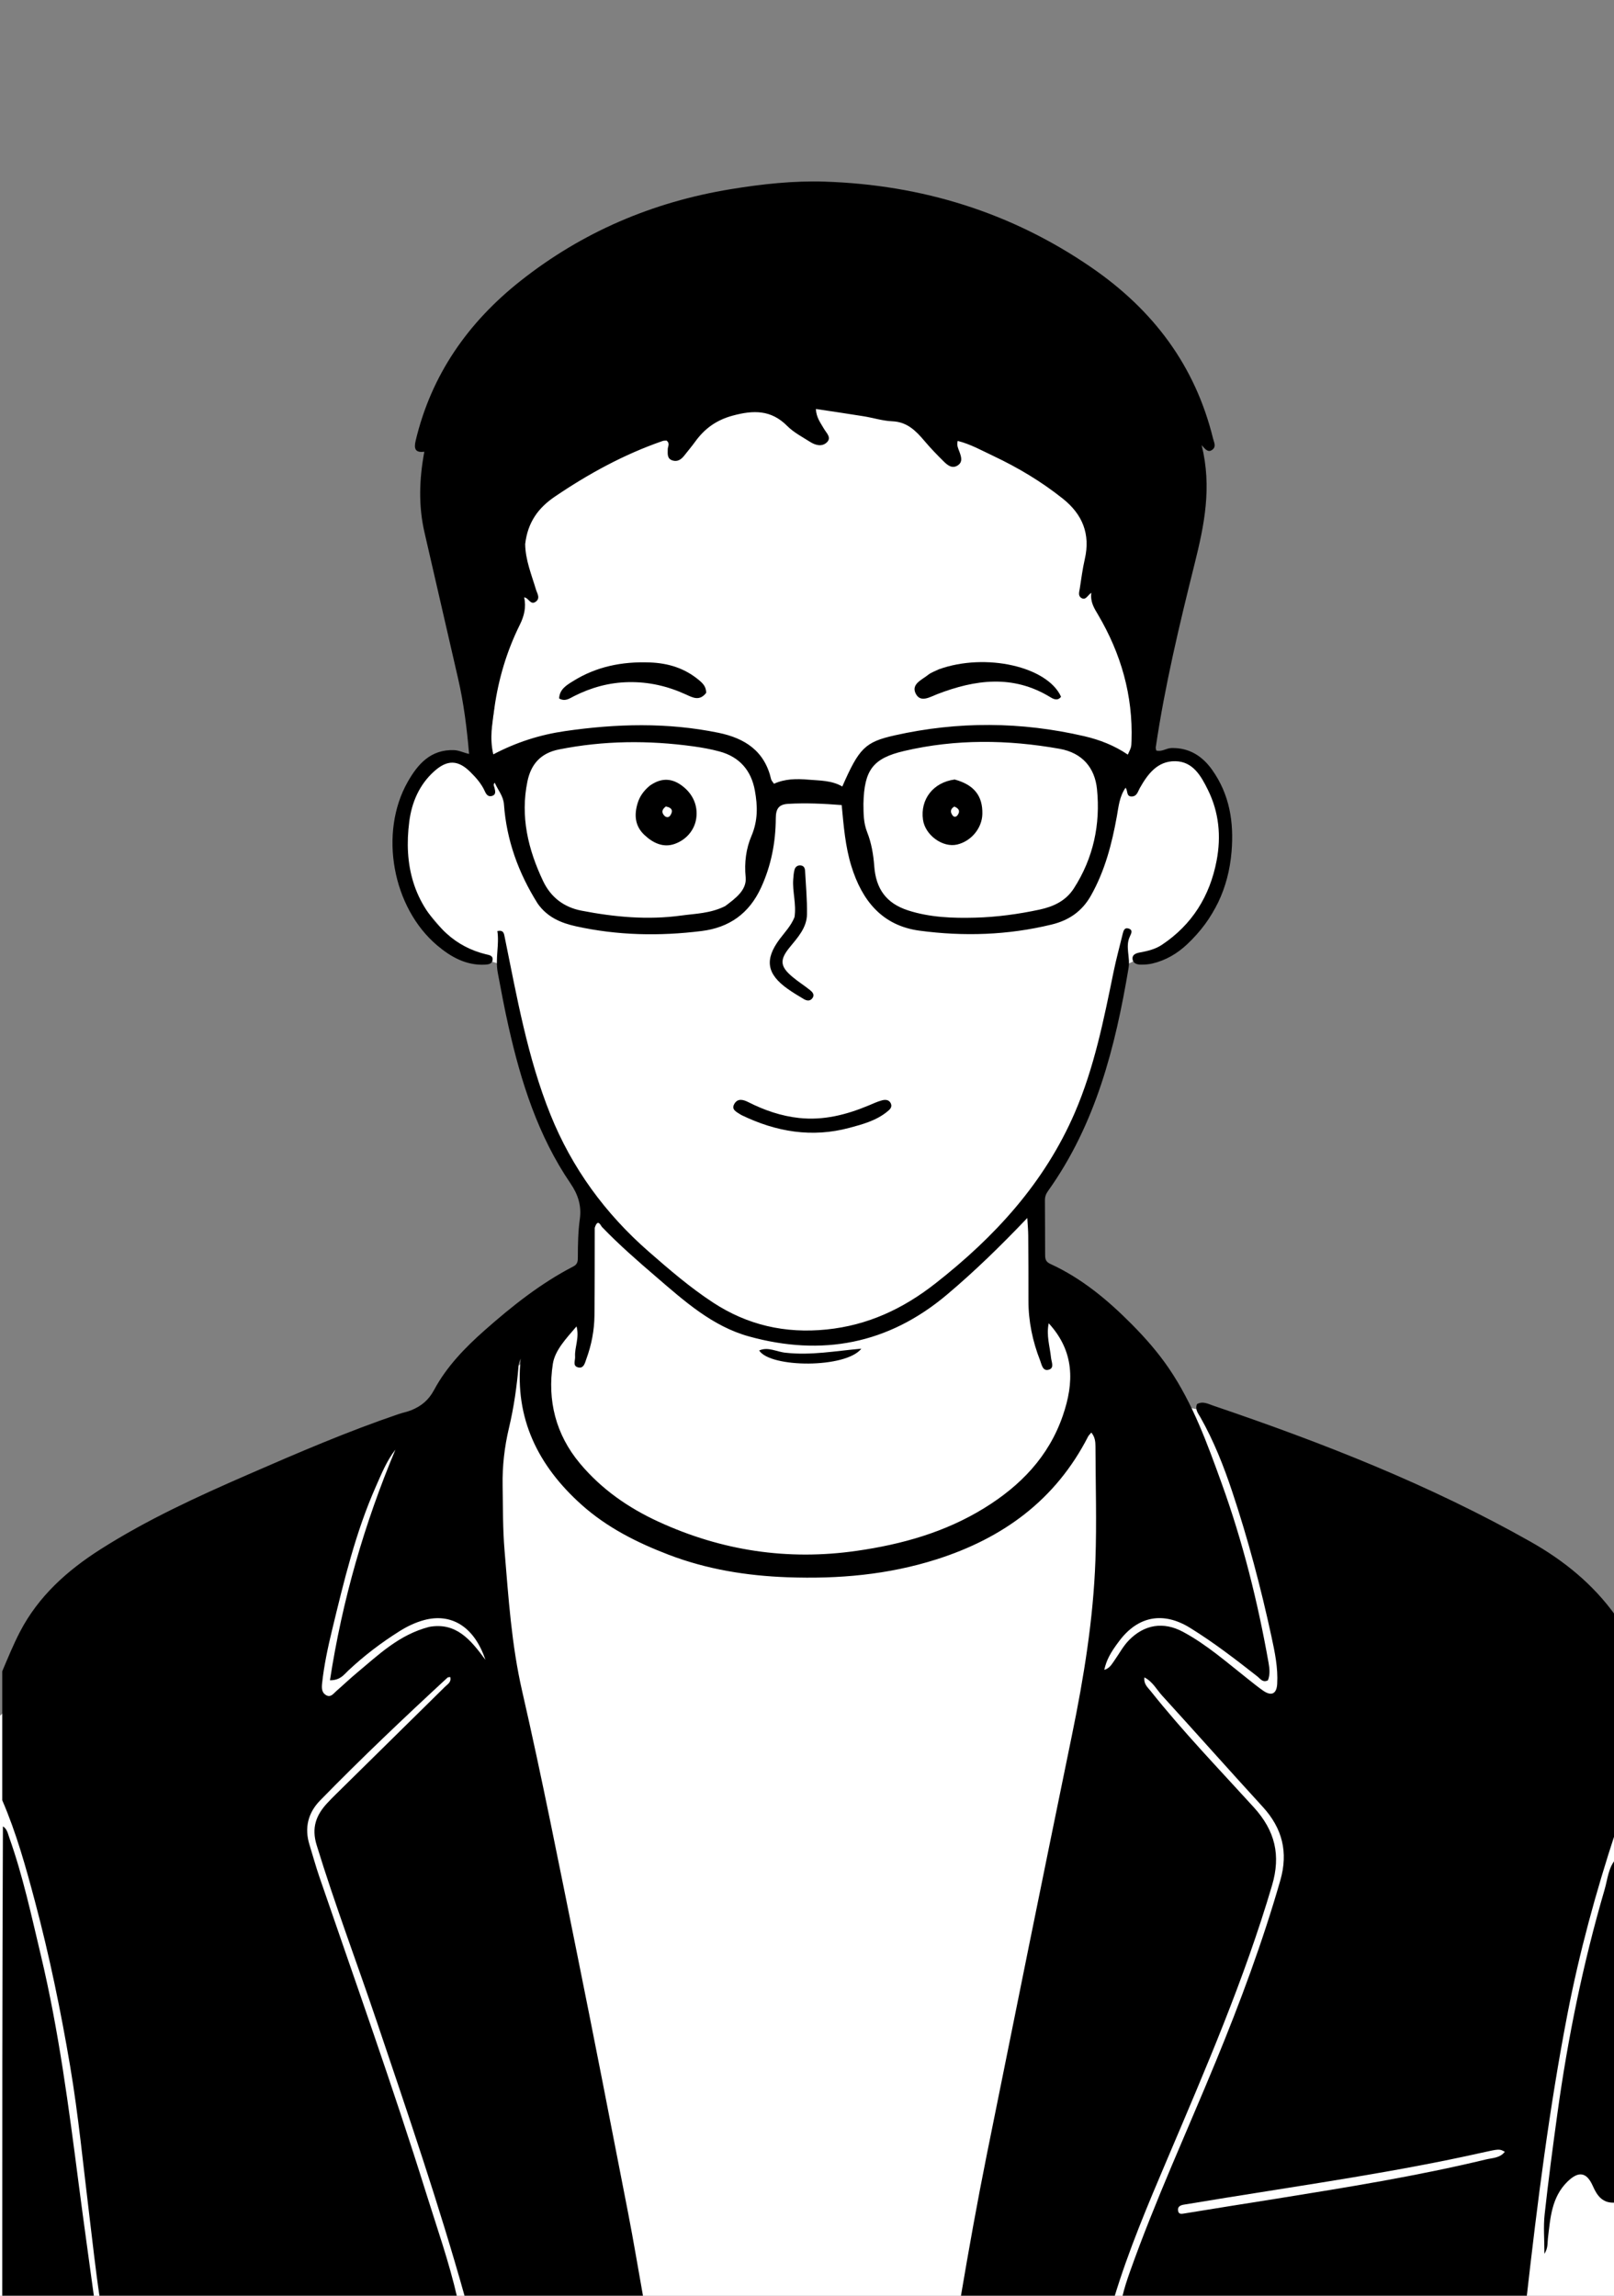 <?xml version="1.0" encoding="UTF-8" standalone="no"?>
<!DOCTYPE svg PUBLIC "-//W3C//DTD SVG 1.1//EN" "http://www.w3.org/Graphics/SVG/1.1/DTD/svg11.dtd">
<svg width="100%" height="100%" viewBox="0 0 720 1024" version="1.1" xmlns="http://www.w3.org/2000/svg" xmlns:xlink="http://www.w3.org/1999/xlink" xml:space="preserve" xmlns:serif="http://www.serif.com/" style="fill-rule:evenodd;clip-rule:evenodd;stroke-linejoin:round;stroke-miterlimit:2;">
    <rect x="0" y="0" width="720" height="1024" fill="#808080" stroke="none"/>
    <path d="M202.842,195.935L347.671,127.43L446.762,152.349L519.803,215.541L508.489,342.58C508.489,342.58 540.748,322.523 546.535,366.619C552.322,410.715 528.121,418.807 528.121,418.807L509.115,427.057L502.057,430.506C502.057,430.506 492.088,495.18 463.051,532.504C460.861,535.318 464.029,585.06 464.029,585.06L526.229,627.135L546.402,630.967L722.113,750.494L723.633,878.031L773.348,1102.71L481.566,1079.37L240.107,1070.01L-96.582,1050.07L-9.797,773.836L84.992,691.125L172.648,648.758L243.518,600.824L262.578,554.09C262.578,554.09 264.098,537.325 251.152,516.156C238.207,494.986 224.914,430.709 224.914,430.709L205.67,424.389L181.262,395.663C181.262,395.663 181.27,371.983 180.713,361.962C180.156,351.94 200.076,328.895 210.625,340.067C221.174,351.239 222.127,285.674 222.127,285.674L202.842,195.935Z" style="fill:white;"/>
    <path d="M1,745.469C3.625,739.274 6.016,733.426 8.92,727.844C17.159,712.007 29.96,700.537 44.796,691.092C65.665,677.806 88.077,667.552 110.682,657.702C132.81,648.06 154.984,638.516 177.862,630.737C179.743,630.098 181.732,629.742 183.559,628.985C187.977,627.156 191.17,624.592 193.695,619.896C199.231,609.602 207.409,601.153 216.203,593.382C228.466,582.546 241.222,572.413 255.828,564.862C257.752,563.868 257.772,562.353 257.776,560.692C257.788,555.03 257.881,549.383 258.66,543.751C259.465,537.937 257.943,532.92 254.511,527.887C240.016,506.635 232.381,482.56 226.817,457.73C225.038,449.795 223.523,441.806 222.04,433.806C220.87,427.489 222.811,421.448 221.875,415.29C224.705,414.729 224.815,416.392 225.165,418.108C230.611,444.8 235.307,471.717 245.539,497.142C255.157,521.041 269.991,541.341 289.402,558.291C298.562,566.29 307.776,574.235 317.963,580.921C333.407,591.056 350.204,594.907 368.739,593.02C387.169,591.143 402.832,583.783 417.186,572.55C443.681,551.819 465.914,527.646 479.43,496.388C488.134,476.258 492.381,454.855 496.757,433.502C497.924,427.805 499.47,422.184 500.839,416.528C501.165,415.178 501.617,413.645 503.34,414.136C505.514,414.756 504.71,416.271 504.023,417.726C501.884,422.261 504.263,426.93 503.46,431.725C497.527,467.127 488.806,501.429 467.519,531.244C466.605,532.524 466.127,533.808 466.14,535.393C466.203,543.39 466.182,551.388 466.227,559.386C466.237,561.19 466.218,562.705 468.512,563.753C482.486,570.141 494.099,579.826 504.823,590.63C510.928,596.779 516.646,603.292 521.525,610.484C532.195,626.213 538.585,643.977 544.969,661.622C554.378,687.628 561.071,714.43 565.9,741.674C566.361,744.276 566.637,746.947 565.618,749.501C563.297,750.686 562.194,748.776 560.85,747.722C551.148,740.115 541.393,732.593 530.881,726.101C518.973,718.746 507.728,720.768 499.32,731.924C495.265,737.303 493.602,740.451 492.61,744.847C495.062,744.138 496.034,742.206 497.219,740.536C499.334,737.555 501.015,734.279 503.612,731.624C510.474,724.61 518.973,723.182 527.73,727.88C538.367,733.587 547.37,741.576 556.784,748.986C559.009,750.737 561.199,752.546 563.528,754.15C567.192,756.673 569.495,755.558 569.751,751.118C570.169,743.894 568.676,736.836 567.168,729.873C562.446,708.069 556.741,686.508 549.684,665.334C545.892,653.957 541.491,642.809 535.571,632.318C534.559,630.524 532.982,628.745 533.971,626.307C536.539,624.843 538.958,626.221 541.171,626.972C589.946,643.519 637.794,662.261 682.764,687.671C697.563,696.034 710.598,706.525 720.781,720.75C721,752.688 721,784.375 720.802,816.828C711.849,844.1 704.522,870.997 699.228,898.407C691.135,940.309 685.796,982.618 681,1025C620.979,1025 560.958,1025 500.617,1024.67C501.532,1020.71 502.729,1017.07 504.008,1013.46C515.317,981.577 529.47,950.854 542.336,919.602C553.241,893.114 563.24,866.282 571.15,838.707C574.737,826.2 572.078,815.52 563.322,805.959C548.256,789.51 533.451,772.822 518.426,756.335C515.972,753.641 514.238,750.123 510.524,748.201C510.119,751.178 511.957,752.597 513.252,754.226C527.668,772.353 543.752,789.024 559.306,806.133C568.875,816.659 571.408,827.553 567.465,840.933C555.104,882.875 537.792,922.898 520.733,963.029C512.074,983.398 503.424,1003.77 497,1025C474.312,1025 451.625,1025 428.575,1024.63C432.198,1003.19 435.978,982.083 440.207,961.065C452.759,898.668 465.389,836.286 478.196,773.942C483.488,748.183 487.715,722.282 488.662,695.996C489.272,679.045 488.729,662.052 488.681,645.078C488.675,642.981 488.44,640.914 486.835,638.996C486.195,639.775 485.675,640.222 485.385,640.788C470.937,669 447.518,686.084 417.833,695.535C396.165,702.434 373.992,704.359 351.367,703.539C333.095,702.877 315.37,700.025 298.26,693.477C284.154,688.08 270.786,681.349 259.466,671.221C240.087,653.884 229.487,632.741 232.287,606.013C231.838,606.987 231.435,607.925 231.356,608.89C230.582,618.34 229.241,627.697 227.047,636.932C225.041,645.377 224.064,653.947 224.214,662.636C224.38,672.286 224.268,681.914 225.075,691.579C226.831,712.596 228.164,733.529 232.919,754.279C241.75,792.819 249.378,831.639 257.217,870.401C265.054,909.16 272.59,947.98 280.143,986.795C282.614,999.494 284.725,1012.26 287,1025C260.646,1025 234.292,1025 207.393,1024.61C195.715,982.892 181.813,942.44 168.146,901.904C159.265,875.565 149.394,849.569 141.247,822.971C138.906,815.329 140.965,809.705 145.906,804.357C147.149,803.012 148.435,801.705 149.74,800.42C165.992,784.409 182.254,768.409 198.499,752.391C199.681,751.226 201.473,750.291 200.837,748.021C200.24,748.148 199.829,748.109 199.627,748.297C180.301,766.143 161.21,784.236 142.829,803.059C137.403,808.615 135.726,815.316 138.063,822.868C139.539,827.637 140.854,832.46 142.474,837.179C158.576,884.092 175.278,930.801 190.074,978.156C194.933,993.708 200.377,1009.08 204,1025C150.979,1025 97.958,1025 44.436,1024.55C42.571,1012.06 41.3,1000 39.824,987.966C37.112,965.857 35.009,943.639 31.303,921.695C27.123,896.95 22.037,872.323 15.574,848.042C11.514,832.786 7.29,817.55 1,803C1,783.979 1,764.958 1,745.469M265.316,547.674C265.285,560.672 265.329,573.671 265.193,586.668C265.123,593.36 263.871,599.908 261.559,606.19C260.936,607.883 260.436,610.666 257.742,609.881C255.379,609.192 256.655,606.857 256.546,605.122C256.28,600.902 258.551,596.8 257.186,591.64C252.482,597.129 247.554,602.318 246.623,608.356C244.116,624.618 247.895,639.827 258.687,652.739C268.257,664.19 280.206,672.524 293.699,678.731C321.917,691.713 351.344,696.183 382.174,691.756C402.308,688.864 421.539,683.473 438.977,672.743C455.156,662.787 467.826,649.8 474.15,631.366C479.178,616.71 479.413,602.867 467.827,590.244C466.689,595.662 468.346,600.613 468.86,605.607C469.054,607.496 470.396,610.122 467.992,610.909C465.109,611.853 464.715,608.692 463.995,606.855C460.63,598.264 458.765,589.361 458.789,580.087C458.813,570.422 458.762,560.756 458.691,551.091C458.674,548.751 458.446,546.412 458.271,543.279C446.334,555.808 434.798,567.054 422.418,577.489C396.209,599.582 366.574,605.103 334.1,596.111C317.797,591.596 305.305,580.359 292.789,569.603C284.458,562.444 276.149,555.231 268.526,547.279C267.989,546.72 266.7,543.263 265.316,547.674M191.444,725.675C203.469,723.506 209.918,731.367 216.541,740.356C211.451,725.204 201.027,719.437 189.173,722.642C185.319,723.684 181.685,725.421 178.283,727.558C170.088,732.702 162.423,738.524 155.363,745.163C153.435,746.976 151.77,749.531 147.193,749.476C152.712,713.659 162.555,679.603 176.396,646.593C172.503,651.604 170.181,657.393 167.674,663.055C158.6,683.541 153.43,705.237 148.182,726.897C146.264,734.81 144.557,742.769 143.68,750.888C143.447,753.044 143.539,755.059 145.507,756.154C147.599,757.318 148.826,755.332 150.147,754.19C153.168,751.577 156.046,748.795 159.117,746.244C168.817,738.185 177.921,729.188 191.444,725.675M569.514,980.709C600.778,975.671 632.047,970.654 662.859,963.225C665.73,962.533 669.106,962.634 671.303,959.796C668.887,958.479 668.881,958.454 660.936,960.232C623.194,968.68 584.929,974.151 546.787,980.323C540.567,981.329 534.352,982.374 528.131,983.378C526.448,983.649 525.145,984.362 525.566,986.27C525.901,987.789 527.194,987.5 528.415,987.3C541.82,985.11 555.231,982.961 569.514,980.709Z" style="fill-rule:nonzero;"/>
    <path d="M42,1025L1,1025C1,954.979 1,884.958 1.303,814.65C3.175,815.795 3.495,817.843 4.154,819.696C10.231,836.795 14.016,854.504 18.215,872.114C26.237,905.764 30.678,939.99 35.114,974.227C37.309,991.164 39.698,1008.08 42,1025Z" style="fill-rule:nonzero;"/>
    <path d="M721,829C721,880.021 721,931.042 720.708,982.455C715.015,982.966 712.511,979.509 710.579,975.116C707.813,968.828 704.205,968.243 699.212,973.148C692.094,980.139 691.59,989.458 690.514,998.509C690.267,1000.59 690.622,1002.71 688.96,1005.32C688.96,998.933 688.454,993.279 689.057,987.745C690.696,972.715 692.689,957.72 694.751,942.739C699.404,908.941 706.234,875.585 715.809,842.828C717.182,838.133 717.448,832.916 721,829Z" style="fill-rule:nonzero;"/>
    <path d="M239.868,403.055C231.202,389.276 225.961,374.693 224.808,358.764C224.538,355.034 222.121,352.426 220.708,349.142C219.821,349.988 220.444,350.709 220.591,351.366C220.926,352.871 221.439,354.481 219.376,355.054C217.786,355.496 216.903,354.331 216.337,353.059C214.814,349.638 212.398,346.89 209.785,344.311C204.297,338.894 199.495,338.821 193.688,344.038C187.032,350.019 183.691,357.887 182.581,366.414C180.081,385.612 184.338,402.83 199.197,416.381C204.221,420.963 210.078,424.006 216.663,425.629C218.15,425.996 219.924,426.131 219.756,428.112C219.598,429.97 217.861,430.211 216.334,430.287C207.945,430.705 201.135,426.85 195.075,421.747C175.032,404.867 168.968,371.462 181.895,348.727C186.377,340.845 192.13,334.219 202.55,334.598C204.776,334.679 206.684,335.724 209.256,336.292C208.265,324.722 206.874,313.602 204.342,302.63C199.337,280.932 194.382,259.223 189.374,237.525C186.633,225.653 186.999,213.781 189.291,201.478C185.256,202.034 184.566,200.188 185.426,196.566C192.418,167.131 208.822,143.774 232.218,125.277C259.782,103.484 291.102,90.123 325.882,84.4C339.906,82.092 354.027,80.557 368.023,81.02C411.165,82.447 451.034,94.648 486.941,119.35C514.458,138.28 533.165,163.067 541.151,195.663C541.563,197.347 542.728,199.242 540.708,200.69C539.138,201.816 537.911,200.829 536.047,198.527C540.721,217.378 537.194,234.327 532.936,251.386C526.176,278.474 519.672,305.64 515.582,333.304C515.515,333.753 515.704,334.24 515.781,334.764C518.281,335.475 520.285,333.711 522.59,333.659C530.495,333.481 536.347,337.225 540.721,343.376C548.512,354.335 550.492,366.678 549.391,379.885C548.026,396.25 541.489,409.972 529.594,421.18C525.164,425.355 520.018,428.386 514.038,429.784C512.44,430.158 510.751,430.277 509.104,430.275C507.399,430.272 505.509,429.876 505.237,427.884C504.942,425.719 506.939,425.132 508.517,424.844C511.994,424.21 515.409,423.383 518.35,421.417C531.81,412.423 539.693,399.724 542.716,383.951C544.811,373.024 543.802,362.345 538.849,352.323C535.802,346.159 532.209,339.652 524.273,339.536C516.347,339.42 511.987,345.266 508.433,351.581C507.567,353.12 507.202,355.221 504.852,355.266C502.329,355.315 503.243,352.793 502.104,351.377C499.353,355.32 498.996,359.828 498.217,364.155C495.996,376.491 492.869,388.496 486.633,399.529C482.693,406.499 476.866,410.512 469.119,412.394C449.632,417.13 429.946,417.767 410.198,415.127C393.429,412.886 384.528,401.596 379.808,386.396C377.089,377.642 376.36,368.488 375.474,359.102C367.404,358.469 359.498,358.089 351.555,358.556C347.422,358.799 346.101,360.756 346.077,364.982C346.017,375.704 344.034,386.084 339.482,395.966C334.194,407.448 325.363,413.741 312.989,415.285C294.197,417.629 275.475,417.269 256.944,413.177C250.373,411.726 244.196,409.203 239.868,403.055M234.279,242.705C234.382,249.831 237.114,256.315 239.102,262.997C239.604,264.683 241.218,266.908 238.888,268.465C236.59,270.001 235.844,266.625 233.821,266.459C234.821,270.874 233.772,274.886 231.9,278.66C226.076,290.399 222.377,302.794 220.563,315.722C219.632,322.361 218.317,329.076 220.058,336.487C230.413,331.049 240.888,327.728 252.006,326.115C274.902,322.792 297.692,322.176 320.486,326.851C332.363,329.286 341.127,335.038 344,347.599C344.134,348.184 344.671,348.677 345.269,349.595C350.156,347.358 355.343,347.321 360.464,347.758C365.664,348.201 371.028,348.051 375.748,350.821C383.247,333.746 385.861,330.981 399.111,328.009C427.296,321.686 455.483,321.848 483.651,328.371C490.629,329.987 497.164,332.555 503.115,336.599C504.716,333.208 504.674,333.206 504.767,330.404C505.439,310.192 500.078,291.583 489.876,274.259C488.184,271.384 486.285,268.592 486.845,264.417C485.116,265.553 484.373,267.901 482.425,266.739C480.803,265.771 481.444,264.049 481.666,262.623C482.355,258.193 482.927,253.73 483.929,249.367C486.489,238.222 482.896,229.424 474.147,222.447C464.59,214.825 454.156,208.586 443.137,203.387C437.977,200.953 432.914,198.097 427.234,196.671C426.693,198.695 427.458,200.019 427.962,201.404C428.778,203.646 429.683,206.122 427.11,207.679C424.636,209.176 422.593,207.414 420.943,205.787C417.981,202.868 415.087,199.859 412.405,196.685C408.564,192.139 404.657,188.177 398.038,187.91C393.772,187.738 389.564,186.372 385.306,185.683C378.346,184.558 371.366,183.548 363.958,182.423C364.156,186.318 366.089,188.652 367.532,191.204C368.614,193.118 371.12,195.178 368.824,197.348C366.669,199.385 363.758,198.616 361.399,197.114C357.889,194.88 354.052,192.893 351.168,189.992C343.959,182.74 336.101,182.895 326.866,185.388C319.557,187.361 314.369,191.156 310.136,196.984C308.572,199.139 306.852,201.18 305.202,203.273C303.874,204.959 302.216,206.082 300.021,205.395C297.497,204.605 297.868,202.388 297.88,200.385C297.888,199.151 298.979,197.808 297.383,196.528C296.907,196.568 296.217,196.49 295.625,196.695C278.351,202.674 262.48,211.354 247.399,221.604C240.122,226.55 235.395,232.984 234.279,242.705M385.174,358.572C385.222,362.855 385.158,366.975 386.854,371.242C388.726,375.952 389.626,381.223 389.997,386.318C390.726,396.349 395.234,402.878 405.033,406.065C414.8,409.241 425.058,409.589 435.109,409.319C444.675,409.063 454.291,407.759 463.745,405.732C470.025,404.385 475.476,401.795 479.023,396.301C487.746,382.786 490.954,367.703 489.361,351.975C488.409,342.583 482.941,335.825 472.663,334C449.485,329.884 426.372,329.59 403.386,334.963C389.401,338.231 385.496,343.424 385.174,358.572M323.499,404.17C327.952,400.82 333.212,397.056 332.633,391.292C331.973,384.729 332.863,378.404 335.191,372.959C338.167,365.997 337.991,359.477 336.743,352.617C335.109,343.628 329.883,337.608 320.972,335.198C317.143,334.162 313.202,333.45 309.268,332.909C289.224,330.153 269.257,330.319 249.337,334.296C241.23,335.914 236.875,340.835 235.286,348.532C232.051,364.196 235.564,378.847 242.265,392.978C245.732,400.289 251.619,404.692 259.378,406.198C274.092,409.054 288.953,410.43 303.91,408.375C310.287,407.499 316.875,407.475 323.499,404.17Z" style="fill-rule:nonzero;"/>
    <path d="M330.715,497.359C328.647,496.005 326.007,495.029 327.626,492.316C329.134,489.789 331.601,490.486 333.813,491.604C340.98,495.23 348.47,497.816 356.493,498.68C367.344,499.847 377.525,497.253 387.431,493.126C389.418,492.298 391.387,491.358 393.455,490.811C394.859,490.44 396.577,490.435 397.371,492.13C398.195,493.889 396.868,494.965 395.731,495.887C390.815,499.873 384.81,501.496 378.901,503.078C362.268,507.53 346.358,504.951 330.715,497.359Z" style="fill-rule:nonzero;"/>
    <path d="M354.439,409.059C355.316,403.151 353.445,397.744 353.852,392.244C353.961,390.767 354.055,389.254 354.461,387.845C354.793,386.69 355.763,385.902 357.12,386.015C358.568,386.136 359.076,387.177 359.142,388.425C359.481,394.894 360.097,401.369 359.994,407.832C359.897,413.852 355.855,418.175 352.269,422.571C347.754,428.106 347.956,431.046 353.411,435.659C355.943,437.8 358.783,439.572 361.371,441.651C362.369,442.452 363.468,443.605 362.519,445.075C361.496,446.66 359.962,446.47 358.56,445.634C356.132,444.186 353.698,442.726 351.393,441.094C341.998,434.441 340.997,427.998 347.816,418.86C350.098,415.802 352.841,413.058 354.439,409.059Z" style="fill-rule:nonzero;"/>
    <path d="M350.635,603.404C361.821,604.637 372.503,602.618 384.237,601.577C377.343,610.385 343.622,610.193 338.661,602.384C342.74,600.57 346.4,603.045 350.635,603.404Z" style="fill-rule:nonzero;"/>
    <path d="M418.801,298.549C439.695,291.033 467.301,297.326 473.33,310.789C471.762,312.835 469.847,311.77 468.433,310.909C451.87,300.823 435.061,303.092 418.096,309.632C414.805,310.9 410.53,313.668 408.433,309.25C406.453,305.083 411.322,303.212 414.036,301.015C415.302,299.991 416.959,299.452 418.801,298.549Z" style="fill-rule:nonzero;"/>
    <path d="M315.034,309.03C312.065,312.943 308.898,311.098 305.936,309.75C297.813,306.054 289.439,304.097 280.415,304.266C271.721,304.429 263.743,306.656 256.087,310.511C254.071,311.526 252.121,313.083 249.428,311.549C249.6,307.424 252.78,305.605 255.573,303.856C266.023,297.309 277.494,295.034 289.797,295.478C298.128,295.779 305.414,298.041 311.794,303.352C313.491,304.766 315.014,306.244 315.034,309.03Z" style="fill-rule:nonzero;"/>
    <path d="M425.877,347.702C434.564,350.052 438.432,355.048 438.225,363.135C438.064,369.409 433.286,375.191 427.018,376.697C420.6,378.239 412.738,372.565 411.749,365.678C410.446,356.599 416.273,348.954 425.877,347.702M425.731,359.761C423.92,360.804 423.806,362.227 424.985,363.764C425.558,364.512 426.496,364.469 427.064,363.738C428.241,362.221 428.228,360.796 425.731,359.761Z" style="fill-rule:nonzero;"/>
    <path d="M289.745,350.548C294.454,347.11 299.069,346.944 303.52,349.956C308.775,353.511 311.449,358.951 310.598,364.996C309.866,370.204 306.215,374.517 301.097,376.386C295.915,378.278 291.312,376.035 287.47,372.432C283.184,368.413 282.844,363.426 284.479,358.151C285.384,355.235 287.106,352.779 289.745,350.548M297.035,359.729C295.452,360.9 294.859,362.285 296.396,363.871C297.19,364.69 298.331,364.74 298.988,363.764C300.223,361.929 300.118,360.329 297.035,359.729Z" style="fill-rule:nonzero;"/>
</svg>
